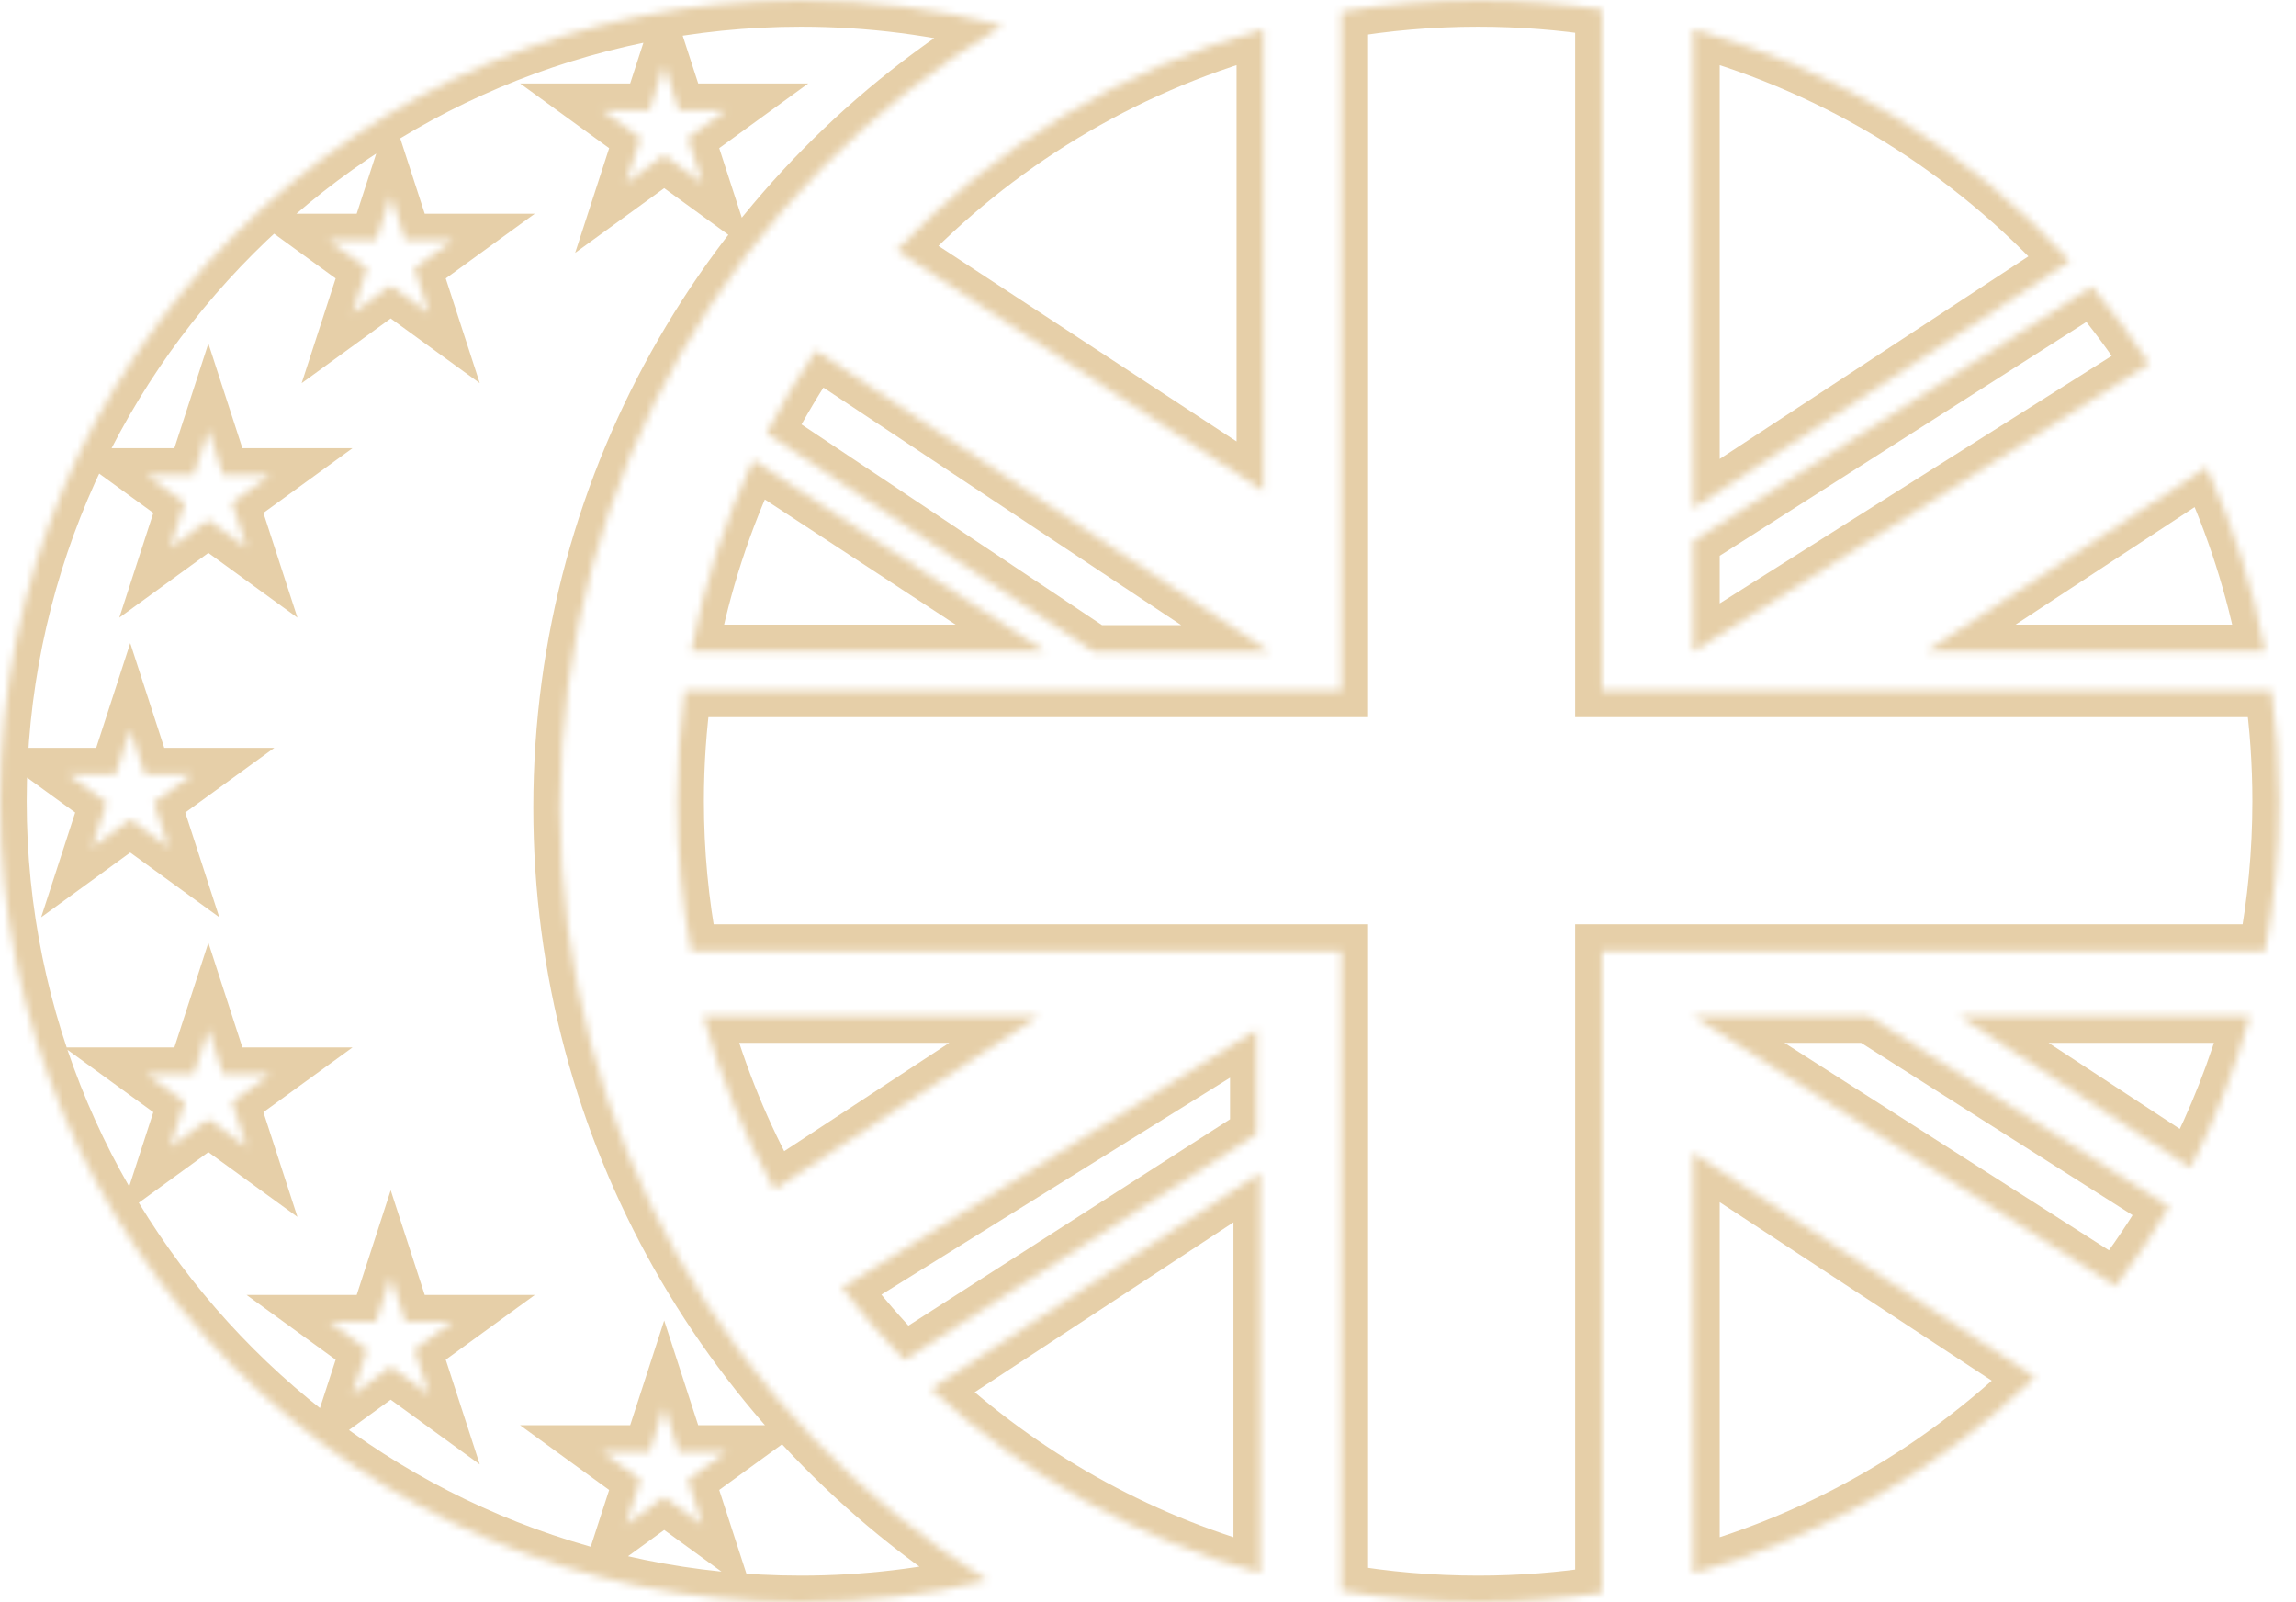 <?xml version="1.0" encoding="UTF-8"?> <svg xmlns="http://www.w3.org/2000/svg" width="311" height="217" viewBox="0 0 311 217" fill="none"> <mask id="mask0" maskUnits="userSpaceOnUse" x="91" y="0" width="218" height="217"> <path fill-rule="evenodd" clip-rule="evenodd" d="M216.976 1.287C211.514 0.44 205.917 0 200.218 0C193.903 0 187.715 0.54 181.696 1.575V93.504H92.758C92.08 98.406 91.73 103.412 91.73 108.5C91.73 115.434 92.38 122.216 93.623 128.788H181.696V215.425C187.715 216.46 193.903 217 200.218 217C205.917 217 211.514 216.561 216.976 215.714V128.789H306.813C308.056 122.216 308.706 115.434 308.706 108.5C308.706 103.412 308.356 98.406 307.678 93.504H216.976V1.287Z" fill="white"></path> </mask> <g mask="url(#mask0)"> <path d="M216.976 1.287H220.593V-1.812L217.53 -2.287L216.976 1.287ZM181.696 1.575L181.083 -1.989L178.079 -1.472V1.575H181.696ZM181.696 93.504V97.121H185.312V93.504H181.696ZM92.758 93.504V89.888H89.607L89.175 93.009L92.758 93.504ZM93.623 128.788L90.07 129.461L90.627 132.405H93.623V128.788ZM181.696 128.788H185.312V125.172H181.696V128.788ZM181.696 215.425H178.079V218.473L181.083 218.989L181.696 215.425ZM216.976 215.714L217.53 219.288L220.593 218.813V215.714H216.976ZM216.976 128.789V125.172H213.36V128.789H216.976ZM306.813 128.789V132.405H309.809L310.366 129.461L306.813 128.789ZM307.679 93.504L311.261 93.009L310.829 89.888H307.679V93.504ZM216.976 93.504H213.36V97.121H216.976V93.504ZM200.218 3.617C205.731 3.617 211.143 4.042 216.422 4.861L217.53 -2.287C211.886 -3.163 206.104 -3.617 200.218 -3.617V3.617ZM182.309 5.139C188.126 4.139 194.11 3.617 200.218 3.617V-3.617C193.697 -3.617 187.303 -3.059 181.083 -1.989L182.309 5.139ZM178.079 1.575V93.504H185.312V1.575H178.079ZM181.696 89.888H92.758V97.121H181.696V89.888ZM95.346 108.5C95.346 103.578 95.685 98.738 96.34 93.999L89.175 93.009C88.475 98.074 88.113 103.246 88.113 108.5H95.346ZM97.176 128.116C95.975 121.765 95.346 115.208 95.346 108.5H88.113C88.113 115.661 88.785 122.668 90.07 129.461L97.176 128.116ZM93.623 132.405H181.696V125.172H93.623V132.405ZM178.079 128.788V215.425H185.312V128.788H178.079ZM200.218 213.383C194.11 213.383 188.126 212.861 182.309 211.861L181.083 218.989C187.303 220.059 193.697 220.617 200.218 220.617V213.383ZM216.422 212.14C211.143 212.958 205.731 213.383 200.218 213.383V220.617C206.104 220.617 211.886 220.163 217.53 219.288L216.422 212.14ZM220.593 215.714V128.789H213.36V215.714H220.593ZM216.976 132.405H306.813V125.172H216.976V132.405ZM305.09 108.5C305.09 115.208 304.461 121.765 303.26 128.116L310.366 129.461C311.651 122.668 312.323 115.661 312.323 108.5H305.09ZM304.097 93.999C304.752 98.738 305.09 103.578 305.09 108.5H312.323C312.323 103.246 311.961 98.074 311.261 93.009L304.097 93.999ZM307.679 89.888H216.976V97.121H307.679V89.888ZM220.593 93.504V1.287H213.36V93.504H220.593Z" fill="#E6CFA8"></path> </g> <mask id="mask1" maskUnits="userSpaceOnUse" x="0" y="0" width="136" height="217"> <path fill-rule="evenodd" clip-rule="evenodd" d="M108.488 0C117.922 0 127.074 1.204 135.799 3.467C99.883 25.064 75.854 64.416 75.854 109.382C75.854 153.49 98.974 192.197 133.756 214.042C125.649 215.976 117.188 217 108.488 217C48.572 217 0 168.423 0 108.5C0 48.577 48.572 0 108.488 0ZM91.946 14.916L89.966 8.821L87.986 14.916H81.578L86.762 18.683L84.781 24.779L89.966 21.012L95.15 24.779L93.17 18.683L98.355 14.916H91.946ZM52.921 26.463L54.901 32.559H61.31L56.125 36.326L58.106 42.421L52.921 38.654L47.737 42.421L49.717 36.326L44.533 32.559H50.941L52.921 26.463ZM30.205 64.315L28.225 58.22L26.244 64.315H19.836L25.02 68.082L23.04 74.177L28.225 70.41L33.409 74.177L31.429 68.082L36.613 64.315H30.205ZM17.64 98.797L19.621 104.892H26.029L20.845 108.659L22.825 114.754L17.64 110.987L12.456 114.754L14.436 108.659L9.252 104.892H15.66L17.64 98.797ZM30.205 145.469L28.225 139.374L26.244 145.469H19.836L25.02 149.236L23.04 155.331L28.225 151.564L33.409 155.331L31.429 149.236L36.613 145.469H30.205ZM52.921 172.894L54.901 178.99H61.31L56.125 182.757L58.106 188.852L52.921 185.085L47.737 188.852L49.717 182.757L44.533 178.99H50.941L52.921 172.894ZM91.946 196.632L89.966 190.536L87.986 196.632H81.578L86.762 200.399L84.781 206.494L89.966 202.727L95.15 206.494L93.17 200.399L98.355 196.632H91.946Z" fill="white"></path> </mask> <g mask="url(#mask1)"> <path d="M135.799 3.467L137.663 6.567L145.044 2.128L136.707 -0.034L135.799 3.467ZM133.756 214.042L134.595 217.56L142.974 215.561L135.68 210.979L133.756 214.042ZM89.966 8.821L93.405 7.704L89.966 -2.883L86.527 7.704L89.966 8.821ZM91.946 14.916L88.507 16.034L89.319 18.533H91.946V14.916ZM87.986 14.916V18.533H90.613L91.425 16.034L87.986 14.916ZM81.578 14.916V11.3H70.448L79.452 17.842L81.578 14.916ZM86.762 18.683L90.201 19.801L91.013 17.302L88.888 15.758L86.762 18.683ZM84.782 24.779L81.343 23.661L77.903 34.247L86.907 27.705L84.782 24.779ZM89.966 21.012L92.091 18.086L89.966 16.541L87.841 18.086L89.966 21.012ZM95.15 24.779L93.025 27.705L102.029 34.247L98.59 23.661L95.15 24.779ZM93.17 18.683L91.045 15.758L88.919 17.302L89.731 19.801L93.17 18.683ZM98.355 14.916L100.48 17.842L109.484 11.3H98.355V14.916ZM54.901 32.559L51.462 33.676L52.274 36.175H54.901V32.559ZM52.921 26.463L56.361 25.346L52.921 14.76L49.482 25.346L52.921 26.463ZM61.31 32.559L63.435 35.485L72.44 28.942H61.31V32.559ZM56.125 36.326L54 33.4L51.874 34.944L52.686 37.443L56.125 36.326ZM58.106 42.421L55.98 45.347L64.984 51.889L61.545 41.303L58.106 42.421ZM52.921 38.654L55.047 35.728L52.921 34.184L50.796 35.728L52.921 38.654ZM47.737 42.421L44.298 41.303L40.858 51.889L49.862 45.347L47.737 42.421ZM49.717 36.326L53.157 37.443L53.968 34.944L51.843 33.4L49.717 36.326ZM44.533 32.559V28.942H33.403L42.407 35.485L44.533 32.559ZM50.941 32.559V36.175H53.568L54.38 33.676L50.941 32.559ZM28.225 58.22L31.664 57.102L28.225 46.516L24.785 57.102L28.225 58.22ZM30.205 64.315L26.766 65.432L27.578 67.931H30.205V64.315ZM26.244 64.315V67.931H28.872L29.684 65.432L26.244 64.315ZM19.836 64.315V60.698H8.706L17.711 67.241L19.836 64.315ZM25.021 68.082L28.46 69.2L29.272 66.7L27.146 65.156L25.021 68.082ZM23.04 74.177L19.601 73.06L16.162 83.646L25.166 77.103L23.04 74.177ZM28.225 70.41L30.35 67.484L28.225 65.939L26.099 67.484L28.225 70.41ZM33.409 74.177L31.284 77.103L40.288 83.646L36.849 73.06L33.409 74.177ZM31.429 68.082L29.303 65.156L27.178 66.7L27.989 69.2L31.429 68.082ZM36.613 64.315L38.739 67.241L47.743 60.698H36.613V64.315ZM19.621 104.892L16.181 106.01L16.993 108.509H19.621V104.892ZM17.64 98.797L21.08 97.679L17.64 87.093L14.201 97.679L17.64 98.797ZM26.029 104.892L28.154 107.818L37.159 101.275H26.029V104.892ZM20.845 108.659L18.719 105.733L16.593 107.278L17.405 109.777L20.845 108.659ZM22.825 114.754L20.699 117.68L29.703 124.223L26.264 113.637L22.825 114.754ZM17.64 110.987L19.766 108.061L17.64 106.517L15.515 108.061L17.64 110.987ZM12.456 114.754L9.017 113.637L5.577 124.223L14.582 117.68L12.456 114.754ZM14.436 108.659L17.876 109.777L18.688 107.278L16.562 105.733L14.436 108.659ZM9.252 104.892V101.275H-1.878L7.126 107.818L9.252 104.892ZM15.66 104.892V108.509H18.288L19.099 106.01L15.66 104.892ZM28.225 139.374L31.664 138.257L28.225 127.67L24.785 138.257L28.225 139.374ZM30.205 145.469L26.766 146.587L27.578 149.086H30.205V145.469ZM26.244 145.469V149.086H28.872L29.684 146.587L26.244 145.469ZM19.836 145.469V141.853H8.706L17.711 148.395L19.836 145.469ZM25.021 149.236L28.46 150.354L29.272 147.855L27.146 146.31L25.021 149.236ZM23.04 155.332L19.601 154.214L16.162 164.8L25.166 158.257L23.04 155.332ZM28.225 151.564L30.35 148.639L28.225 147.094L26.099 148.639L28.225 151.564ZM33.409 155.332L31.284 158.257L40.288 164.8L36.849 154.214L33.409 155.332ZM31.429 149.236L29.303 146.31L27.178 147.855L27.989 150.354L31.429 149.236ZM36.613 145.469L38.739 148.395L47.743 141.853H36.613V145.469ZM54.901 178.99L51.462 180.107L52.274 182.606H54.901V178.99ZM52.921 172.894L56.361 171.777L52.921 161.191L49.482 171.777L52.921 172.894ZM61.31 178.99L63.435 181.915L72.44 175.373H61.31V178.99ZM56.125 182.757L54 179.831L51.874 181.375L52.686 183.874L56.125 182.757ZM58.106 188.852L55.98 191.778L64.984 198.32L61.545 187.734L58.106 188.852ZM52.921 185.085L55.047 182.159L52.921 180.615L50.796 182.159L52.921 185.085ZM47.737 188.852L44.298 187.734L40.858 198.32L49.862 191.778L47.737 188.852ZM49.717 182.757L53.157 183.874L53.968 181.375L51.843 179.831L49.717 182.757ZM44.533 178.99V175.373H33.403L42.407 181.915L44.533 178.99ZM50.941 178.99V182.606H53.568L54.38 180.107L50.941 178.99ZM89.966 190.537L93.405 189.419L89.966 178.833L86.527 189.419L89.966 190.537ZM91.946 196.632L88.507 197.75L89.319 200.248H91.946V196.632ZM87.986 196.632V200.248H90.613L91.425 197.75L87.986 196.632ZM81.578 196.632V193.015H70.448L79.452 199.558L81.578 196.632ZM86.762 200.399L90.201 201.517L91.013 199.018L88.888 197.473L86.762 200.399ZM84.782 206.494L81.343 205.376L77.903 215.963L86.907 209.42L84.782 206.494ZM89.966 202.727L92.091 199.801L89.966 198.257L87.841 199.801L89.966 202.727ZM95.15 206.494L93.025 209.42L102.029 215.963L98.59 205.376L95.15 206.494ZM93.17 200.399L91.045 197.473L88.919 199.018L89.731 201.517L93.17 200.399ZM98.355 196.632L100.48 199.558L109.484 193.015H98.355V196.632ZM136.707 -0.034C127.688 -2.373 118.231 -3.617 108.488 -3.617V3.617C117.613 3.617 126.46 4.781 134.892 6.968L136.707 -0.034ZM79.47 109.382C79.47 65.738 102.788 27.537 137.663 6.567L133.936 0.367C96.977 22.591 72.237 63.095 72.237 109.382H79.47ZM135.68 210.979C101.907 189.768 79.47 152.194 79.47 109.382H72.237C72.237 154.785 96.042 194.626 131.833 217.105L135.68 210.979ZM108.488 220.617C117.473 220.617 126.215 219.559 134.595 217.56L132.917 210.524C125.082 212.393 116.904 213.383 108.488 213.383V220.617ZM-3.616 108.5C-3.616 170.42 46.575 220.617 108.488 220.617V213.383C50.569 213.383 3.616 166.426 3.616 108.5H-3.616ZM108.488 -3.617C46.575 -3.617 -3.616 46.58 -3.616 108.5H3.616C3.616 50.574 50.569 3.617 108.488 3.617V-3.617ZM86.527 9.939L88.507 16.034L95.386 13.799L93.405 7.704L86.527 9.939ZM91.425 16.034L93.405 9.939L86.527 7.704L84.546 13.799L91.425 16.034ZM81.578 18.533H87.986V11.3H81.578V18.533ZM88.888 15.758L83.703 11.991L79.452 17.842L84.636 21.609L88.888 15.758ZM88.221 25.896L90.201 19.801L83.323 17.566L81.343 23.661L88.221 25.896ZM87.841 18.086L82.656 21.853L86.907 27.705L92.091 23.938L87.841 18.086ZM97.276 21.853L92.091 18.086L87.841 23.938L93.025 27.705L97.276 21.853ZM89.731 19.801L91.711 25.896L98.59 23.661L96.609 17.566L89.731 19.801ZM96.229 11.991L91.045 15.758L95.296 21.609L100.48 17.842L96.229 11.991ZM91.946 18.533H98.355V11.3H91.946V18.533ZM58.341 31.441L56.361 25.346L49.482 27.581L51.462 33.676L58.341 31.441ZM61.31 28.942H54.901V36.175H61.31V28.942ZM58.251 39.252L63.435 35.485L59.184 29.633L54 33.4L58.251 39.252ZM61.545 41.303L59.565 35.208L52.686 37.443L54.666 43.538L61.545 41.303ZM50.796 41.58L55.98 45.347L60.231 39.495L55.047 35.728L50.796 41.58ZM49.862 45.347L55.047 41.58L50.796 35.728L45.611 39.495L49.862 45.347ZM46.278 35.208L44.298 41.303L51.176 43.538L53.157 37.443L46.278 35.208ZM42.407 35.485L47.591 39.252L51.843 33.4L46.658 29.633L42.407 35.485ZM50.941 28.942H44.533V36.175H50.941V28.942ZM49.482 25.346L47.502 31.441L54.38 33.676L56.361 27.581L49.482 25.346ZM24.785 59.337L26.766 65.432L33.644 63.197L31.664 57.102L24.785 59.337ZM29.684 65.432L31.664 59.337L24.785 57.102L22.805 63.197L29.684 65.432ZM19.836 67.931H26.244V60.698H19.836V67.931ZM27.146 65.156L21.962 61.389L17.711 67.241L22.895 71.008L27.146 65.156ZM26.48 75.295L28.46 69.2L21.581 66.964L19.601 73.06L26.48 75.295ZM26.099 67.484L20.915 71.251L25.166 77.103L30.35 73.336L26.099 67.484ZM35.535 71.251L30.35 67.484L26.099 73.336L31.284 77.103L35.535 71.251ZM27.989 69.2L29.97 75.295L36.849 73.06L34.868 66.964L27.989 69.2ZM34.488 61.389L29.303 65.156L33.554 71.008L38.739 67.241L34.488 61.389ZM30.205 67.931H36.613V60.698H30.205V67.931ZM23.06 103.774L21.08 97.679L14.201 99.914L16.181 106.01L23.06 103.774ZM26.029 101.275H19.621V108.509H26.029V101.275ZM22.97 111.585L28.154 107.818L23.903 101.966L18.719 105.733L22.97 111.585ZM26.264 113.637L24.284 107.542L17.405 109.777L19.386 115.872L26.264 113.637ZM15.515 113.913L20.699 117.68L24.95 111.828L19.766 108.061L15.515 113.913ZM14.582 117.68L19.766 113.913L15.515 108.061L10.331 111.828L14.582 117.68ZM10.997 107.542L9.017 113.637L15.895 115.872L17.876 109.777L10.997 107.542ZM7.126 107.818L12.311 111.585L16.562 105.733L11.377 101.966L7.126 107.818ZM15.66 101.275H9.252V108.509H15.66V101.275ZM14.201 97.679L12.221 103.774L19.099 106.01L21.08 99.914L14.201 97.679ZM24.785 140.492L26.766 146.587L33.644 144.352L31.664 138.257L24.785 140.492ZM29.684 146.587L31.664 140.492L24.785 138.257L22.805 144.352L29.684 146.587ZM19.836 149.086H26.244V141.853H19.836V149.086ZM27.146 146.31L21.962 142.543L17.711 148.395L22.895 152.162L27.146 146.31ZM26.48 156.449L28.46 150.354L21.581 148.119L19.601 154.214L26.48 156.449ZM26.099 148.639L20.915 152.406L25.166 158.257L30.35 154.49L26.099 148.639ZM35.535 152.406L30.35 148.639L26.099 154.49L31.284 158.257L35.535 152.406ZM27.989 150.354L29.97 156.449L36.849 154.214L34.868 148.119L27.989 150.354ZM34.488 142.543L29.303 146.31L33.554 152.162L38.739 148.395L34.488 142.543ZM30.205 149.086H36.613V141.853H30.205V149.086ZM58.341 177.872L56.361 171.777L49.482 174.012L51.462 180.107L58.341 177.872ZM61.31 175.373H54.901V182.606H61.31V175.373ZM58.251 185.683L63.435 181.915L59.184 176.064L54 179.831L58.251 185.683ZM61.545 187.734L59.565 181.639L52.686 183.874L54.666 189.969L61.545 187.734ZM50.796 188.011L55.98 191.778L60.231 185.926L55.047 182.159L50.796 188.011ZM49.862 191.778L55.047 188.011L50.796 182.159L45.611 185.926L49.862 191.778ZM46.278 181.639L44.298 187.734L51.176 189.969L53.157 183.874L46.278 181.639ZM42.407 181.915L47.591 185.683L51.843 179.831L46.658 176.064L42.407 181.915ZM50.941 175.373H44.533V182.606H50.941V175.373ZM49.482 171.777L47.502 177.872L54.38 180.107L56.361 174.012L49.482 171.777ZM86.527 191.654L88.507 197.75L95.386 195.514L93.405 189.419L86.527 191.654ZM91.425 197.75L93.405 191.654L86.527 189.419L84.546 195.514L91.425 197.75ZM81.578 200.248H87.986V193.015H81.578V200.248ZM88.888 197.473L83.703 193.706L79.452 199.558L84.636 203.325L88.888 197.473ZM88.221 207.612L90.201 201.517L83.323 199.281L81.343 205.376L88.221 207.612ZM87.841 199.801L82.656 203.568L86.907 209.42L92.091 205.653L87.841 199.801ZM97.276 203.568L92.091 199.801L87.841 205.653L93.025 209.42L97.276 203.568ZM89.731 201.517L91.711 207.612L98.59 205.376L96.609 199.281L89.731 201.517ZM96.229 193.706L91.045 197.473L95.296 203.325L100.48 199.558L96.229 193.706ZM91.946 200.248H98.355V193.015H91.946V200.248Z" fill="#E6CFA8"></path> </g> <mask id="mask2" maskUnits="userSpaceOnUse" x="93" y="3" width="79" height="86"> <path fill-rule="evenodd" clip-rule="evenodd" d="M171.113 66.48V3.949C151.875 9.295 134.788 19.808 121.441 33.901L171.113 66.48ZM141.552 88.211L102.033 62.291C98.198 70.428 95.344 79.119 93.624 88.211H141.552Z" fill="white"></path> </mask> <g mask="url(#mask2)"> <path d="M171.112 3.949H174.729V-0.809L170.144 0.465L171.112 3.949ZM171.112 66.48L169.129 69.504L174.729 73.177V66.48H171.112ZM121.441 33.901L118.815 31.414L115.841 34.554L119.457 36.925L121.441 33.901ZM141.552 88.211V91.828H153.66L143.535 85.187L141.552 88.211ZM102.033 62.291L104.016 59.267L100.536 56.984L98.762 60.749L102.033 62.291ZM93.624 88.211L90.07 87.539L89.259 91.828H93.624V88.211ZM167.496 3.949V66.48H174.729V3.949H167.496ZM124.066 36.388C136.972 22.761 153.49 12.599 172.08 7.434L170.144 0.465C150.258 5.99 132.603 16.856 118.815 31.414L124.066 36.388ZM119.457 36.925L169.129 69.504L173.095 63.456L123.424 30.877L119.457 36.925ZM143.535 85.187L104.016 59.267L100.05 65.315L139.569 91.235L143.535 85.187ZM97.177 88.883C98.839 80.096 101.597 71.698 105.304 63.833L98.762 60.749C94.798 69.159 91.848 78.142 90.07 87.539L97.177 88.883ZM141.552 84.594H93.624V91.828H141.552V84.594Z" fill="#E6CFA8"></path> </g> <mask id="mask3" maskUnits="userSpaceOnUse" x="229" y="137" width="65" height="38"> <path fill-rule="evenodd" clip-rule="evenodd" d="M293.804 163.421C291.604 167.161 289.186 170.759 286.569 174.195L229.325 137.61L253.138 137.609L293.804 163.421Z" fill="white"></path> </mask> <g mask="url(#mask3)"> <path d="M293.803 163.421L296.921 165.254L298.693 162.24L295.741 160.367L293.803 163.421ZM286.568 174.195L284.621 177.243L287.427 179.036L289.445 176.387L286.568 174.195ZM229.324 137.61V133.993H216.95L227.377 140.657L229.324 137.61ZM253.138 137.609L255.075 134.556L254.188 133.993H253.137L253.138 137.609ZM290.686 161.587C288.56 165.203 286.223 168.681 283.692 172.003L289.445 176.387C292.15 172.837 294.647 169.119 296.921 165.254L290.686 161.587ZM288.516 171.148L231.272 134.562L227.377 140.657L284.621 177.243L288.516 171.148ZM229.324 141.227L253.138 141.226L253.137 133.993L229.324 133.993V141.227ZM251.2 140.663L291.865 166.474L295.741 160.367L255.075 134.556L251.2 140.663Z" fill="#E6CFA8"></path> </g> <mask id="mask4" maskUnits="userSpaceOnUse" x="229" y="38" width="63" height="51"> <path fill-rule="evenodd" clip-rule="evenodd" d="M283.38 38.817C286.163 42.135 288.75 45.622 291.126 49.26L229.325 88.279V73.283L283.38 38.817Z" fill="white"></path> </mask> <g mask="url(#mask4)"> <path d="M283.38 38.817L286.151 36.492L284.111 34.061L281.436 35.767L283.38 38.817ZM291.126 49.26L293.056 52.319L296.161 50.358L294.154 47.283L291.126 49.26ZM229.325 88.279H225.708V94.839L231.255 91.338L229.325 88.279ZM229.325 73.283L227.381 70.234L225.708 71.3V73.283H229.325ZM280.609 41.141C283.3 44.349 285.802 47.72 288.098 51.238L294.154 47.283C291.699 43.524 289.026 39.921 286.151 36.492L280.609 41.141ZM289.195 46.202L227.394 85.221L231.255 91.338L293.056 52.319L289.195 46.202ZM232.941 88.279V73.283H225.708V88.279H232.941ZM231.269 76.333L285.324 41.867L281.436 35.767L227.381 70.234L231.269 76.333Z" fill="#E6CFA8"></path> </g> <mask id="mask5" maskUnits="userSpaceOnUse" x="229" y="3" width="78" height="86"> <path fill-rule="evenodd" clip-rule="evenodd" d="M260.907 88.211H306.813C305.164 79.493 302.472 71.143 298.872 63.297L260.907 88.211ZM229.325 68.853L280.357 35.364C266.819 20.536 249.223 9.478 229.325 3.949V68.853Z" fill="white"></path> </mask> <g mask="url(#mask5)"> <path d="M306.813 88.211V91.828H311.177L310.366 87.539L306.813 88.211ZM260.907 88.211L258.923 85.188L248.804 91.828H260.907V88.211ZM298.872 63.297L302.159 61.788L300.405 57.966L296.888 60.273L298.872 63.297ZM229.325 68.853H225.708V75.552L231.309 71.876L229.325 68.853ZM280.357 35.364L282.341 38.388L285.888 36.059L283.027 32.925L280.357 35.364ZM229.325 3.949L230.293 0.465L225.708 -0.809V3.949H229.325ZM306.813 84.594H260.907V91.828H306.813V84.594ZM295.585 64.805C299.065 72.389 301.666 80.457 303.26 88.883L310.366 87.539C308.662 78.528 305.88 69.898 302.159 61.788L295.585 64.805ZM296.888 60.273L258.923 85.188L262.891 91.235L300.856 66.321L296.888 60.273ZM231.309 71.876L282.341 38.388L278.372 32.34L227.341 65.829L231.309 71.876ZM228.357 7.434C247.584 12.777 264.596 23.464 277.686 37.802L283.027 32.925C269.043 17.608 250.86 6.179 230.293 0.465L228.357 7.434ZM232.941 68.853V3.949H225.708V68.853H232.941Z" fill="#E6CFA8"></path> </g> <mask id="mask6" maskUnits="userSpaceOnUse" x="95" y="137" width="76" height="77"> <path fill-rule="evenodd" clip-rule="evenodd" d="M140.684 137.61H95.258C97.555 145.88 100.807 153.752 104.888 161.101L140.684 137.61ZM126.087 188.111C138.582 199.688 153.808 208.36 170.691 213.051V158.84L126.087 188.111Z" fill="white"></path> </mask> <g mask="url(#mask6)"> <path d="M95.258 137.61V133.993H90.501L91.774 138.578L95.258 137.61ZM140.685 137.61L142.669 140.634L152.788 133.993H140.685V137.61ZM104.889 161.101L101.727 162.857L103.617 166.261L106.872 164.125L104.889 161.101ZM170.691 213.051L169.723 216.535L174.307 217.809V213.051H170.691ZM126.087 188.111L124.103 185.087L120.239 187.623L123.63 190.764L126.087 188.111ZM170.691 158.84H174.307V152.141L168.707 155.816L170.691 158.84ZM95.258 141.227H140.685V133.993H95.258V141.227ZM108.05 159.345C104.106 152.242 100.963 144.633 98.743 136.642L91.774 138.578C94.149 147.126 97.51 155.262 101.727 162.857L108.05 159.345ZM106.872 164.125L142.669 140.634L138.701 134.586L102.905 158.077L106.872 164.125ZM171.659 209.566C155.345 205.033 140.627 196.652 128.545 185.458L123.63 190.764C136.538 202.725 152.272 211.686 169.723 216.535L171.659 209.566ZM167.075 158.84V213.051H174.307V158.84H167.075ZM168.707 155.816L124.103 185.087L128.071 191.135L172.675 161.864L168.707 155.816Z" fill="#E6CFA8"></path> </g> <mask id="mask7" maskUnits="userSpaceOnUse" x="229" y="137" width="76" height="77"> <path fill-rule="evenodd" clip-rule="evenodd" d="M229.325 156.113V213.051C246.986 208.144 262.835 198.88 275.641 186.491L229.325 156.113ZM296.703 158.157C300.052 151.662 302.764 144.785 304.758 137.61H265.377L296.703 158.157Z" fill="white"></path> </mask> <g mask="url(#mask7)"> <path d="M229.325 213.051H225.708V217.809L230.293 216.535L229.325 213.051ZM229.325 156.113L231.308 153.088L225.708 149.416V156.113H229.325ZM275.641 186.491L278.155 189.09L281.405 185.946L277.624 183.466L275.641 186.491ZM304.758 137.61L308.242 138.578L309.516 133.993H304.758V137.61ZM296.703 158.157L294.72 161.181L298.077 163.383L299.917 159.814L296.703 158.157ZM265.377 137.61V133.993H253.269L263.394 140.634L265.377 137.61ZM232.941 213.051V156.113H225.708V213.051H232.941ZM273.126 183.891C260.744 195.871 245.423 204.824 228.357 209.566L230.293 216.535C248.549 211.463 264.926 201.889 278.155 189.09L273.126 183.891ZM277.624 183.466L231.308 153.088L227.342 159.137L273.657 189.515L277.624 183.466ZM301.274 136.642C299.347 143.576 296.726 150.222 293.489 156.499L299.917 159.814C303.378 153.102 306.182 145.995 308.242 138.578L301.274 136.642ZM265.377 141.227H304.758V133.993H265.377V141.227ZM263.394 140.634L294.72 161.181L298.687 155.132L267.36 134.586L263.394 140.634Z" fill="#E6CFA8"></path> </g> <mask id="mask8" maskUnits="userSpaceOnUse" x="103" y="47" width="69" height="42"> <path fill-rule="evenodd" clip-rule="evenodd" d="M103.827 58.66C105.833 54.786 108.067 51.049 110.509 47.466L171.994 88.279H148.179L103.827 58.66Z" fill="white"></path> </mask> <g mask="url(#mask8)"> <path d="M103.828 58.659L100.616 56.996L99.128 59.87L101.819 61.667L103.828 58.659ZM110.509 47.466L112.509 44.453L109.533 42.477L107.521 45.429L110.509 47.466ZM171.994 88.279V91.896H183.982L173.994 85.266L171.994 88.279ZM148.18 88.279L146.172 91.287L147.083 91.896H148.18V88.279ZM107.039 60.323C108.978 56.579 111.136 52.967 113.497 49.503L107.521 45.429C104.998 49.131 102.69 52.993 100.616 56.996L107.039 60.323ZM108.509 50.48L169.994 91.293L173.994 85.266L112.509 44.453L108.509 50.48ZM171.994 84.662H148.18V91.896H171.994V84.662ZM150.188 85.271L105.836 55.652L101.819 61.667L146.172 91.287L150.188 85.271Z" fill="#E6CFA8"></path> </g> <mask id="mask9" maskUnits="userSpaceOnUse" x="114" y="139" width="57" height="46"> <path fill-rule="evenodd" clip-rule="evenodd" d="M122.484 184.187C119.477 181.098 116.652 177.83 114.027 174.402L170.23 139.442L170.23 153.555L122.484 184.187Z" fill="white"></path> </mask> <g mask="url(#mask9)"> <path d="M122.484 184.187L119.893 186.71L121.952 188.825L124.436 187.231L122.484 184.187ZM114.027 174.402L112.117 171.331L108.732 173.436L111.155 176.601L114.027 174.402ZM170.229 139.442H173.846V132.933L168.32 136.37L170.229 139.442ZM170.23 153.555L172.182 156.599L173.846 155.532V153.555H170.23ZM125.074 181.664C122.167 178.677 119.436 175.518 116.898 172.203L111.155 176.601C113.867 180.143 116.786 183.519 119.893 186.71L125.074 181.664ZM115.936 177.473L172.14 142.513L168.32 136.37L112.117 171.331L115.936 177.473ZM166.613 139.442L166.613 153.555H173.846L173.846 139.442H166.613ZM168.277 150.511L120.531 181.142L124.436 187.231L172.182 156.599L168.277 150.511Z" fill="#E6CFA8"></path> </g> </svg> 